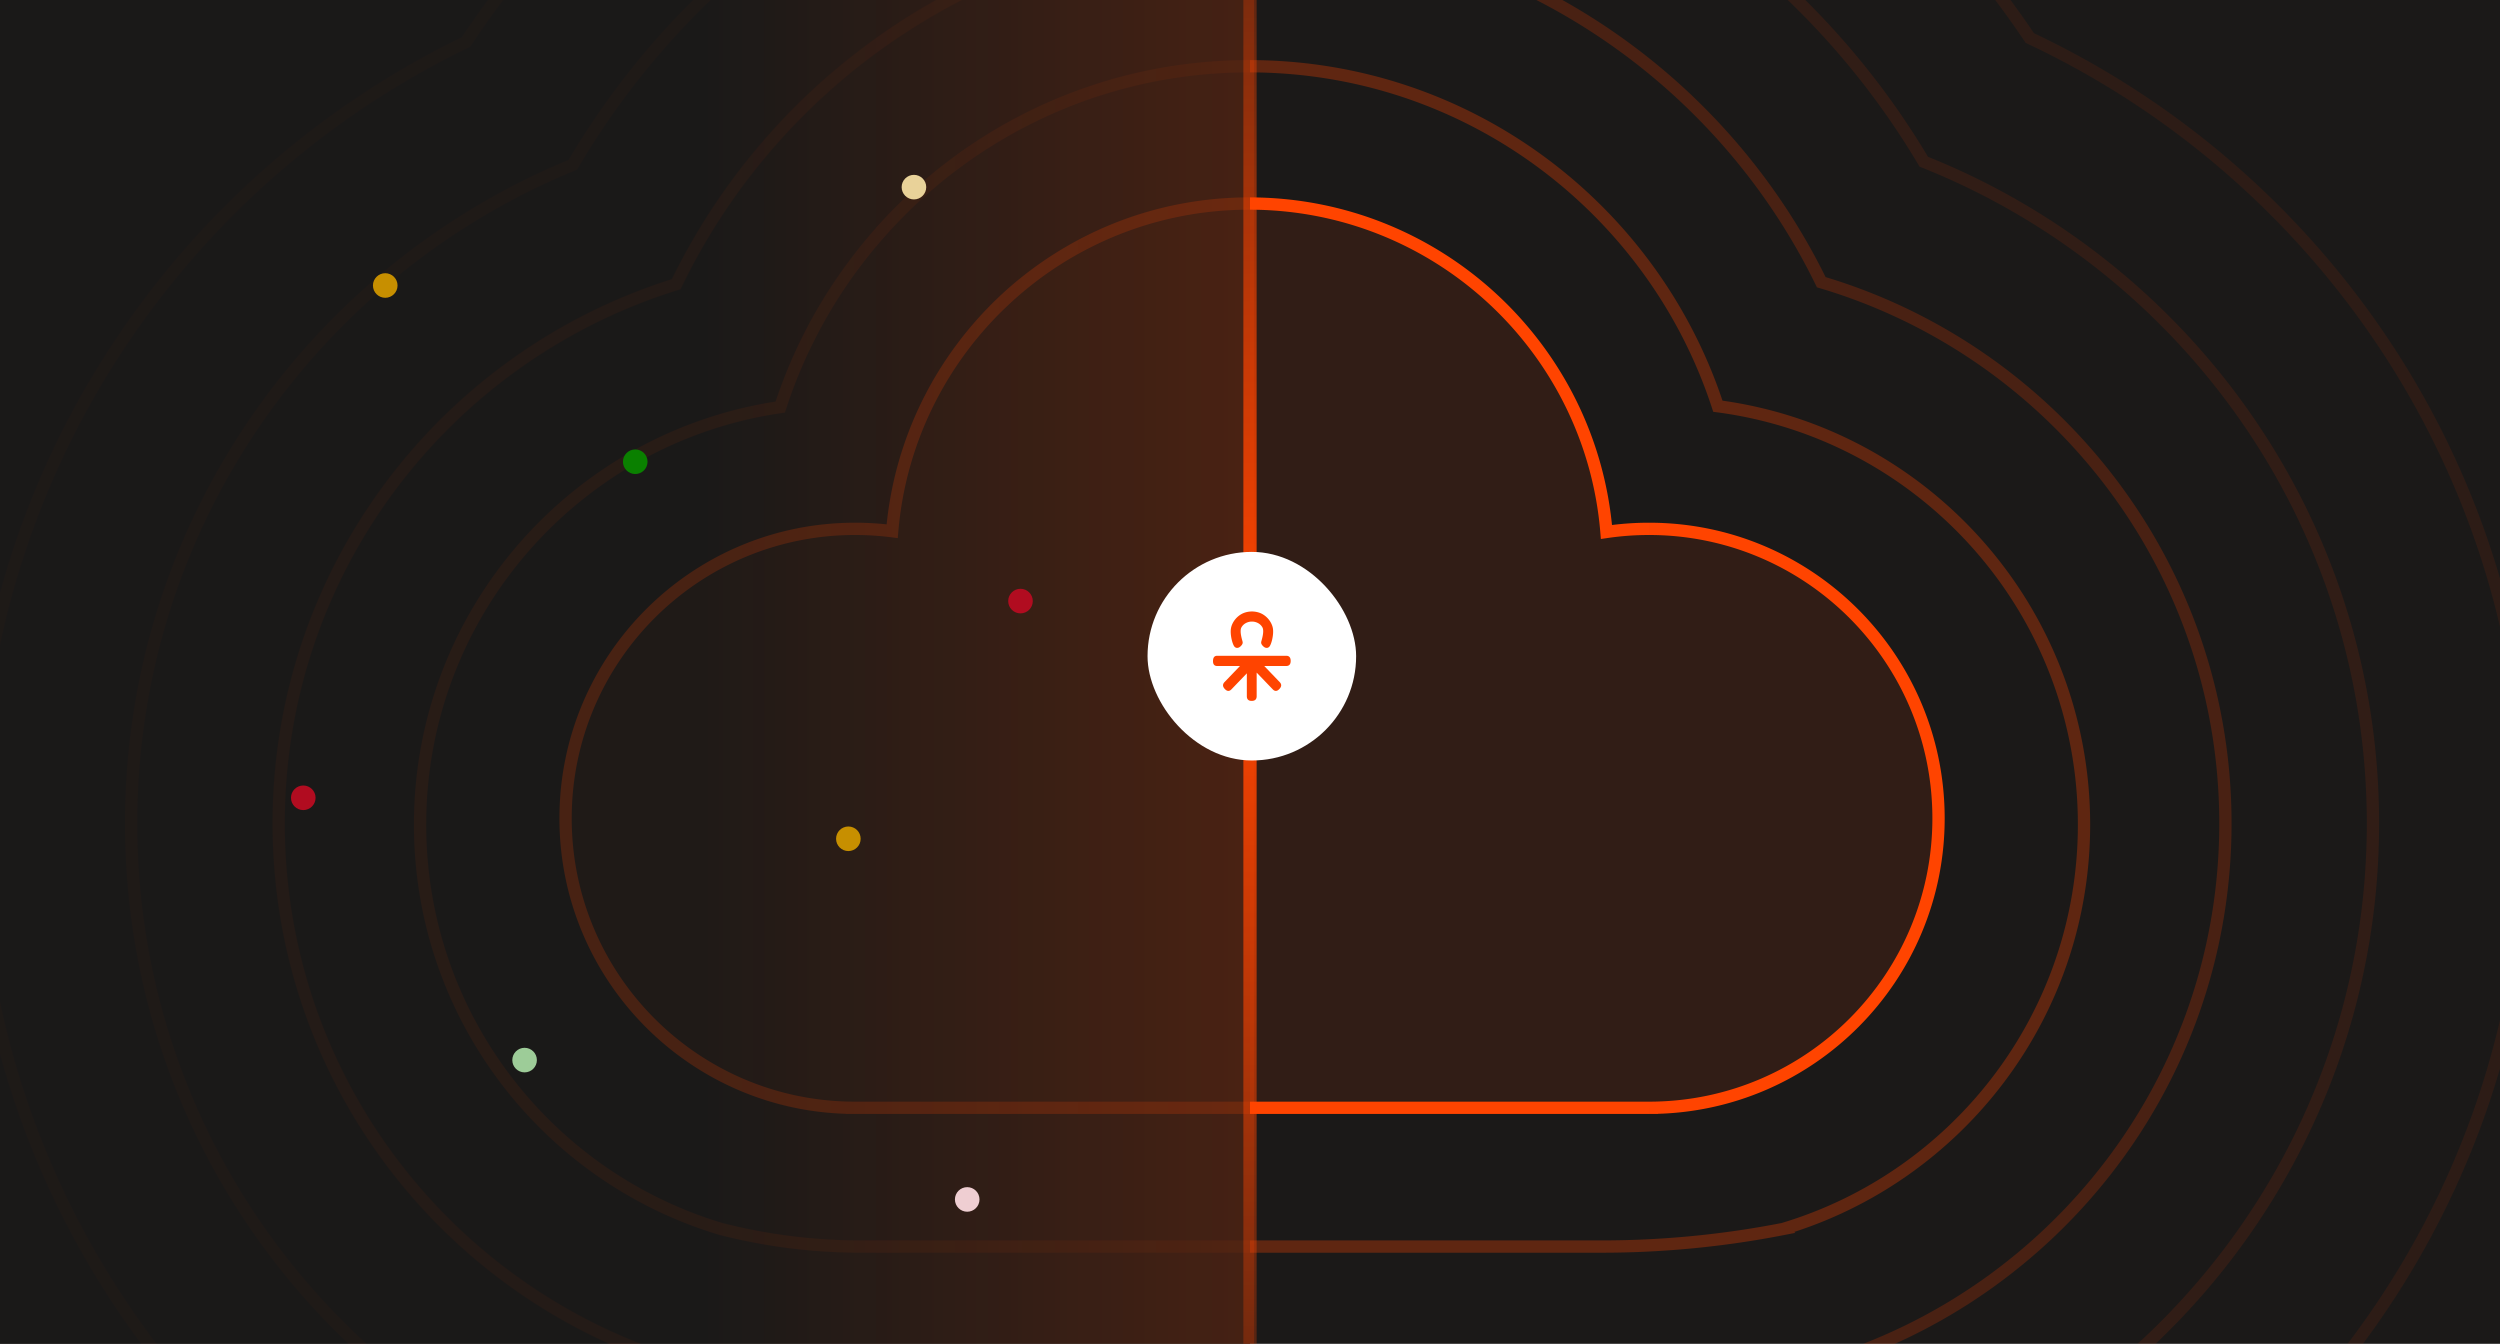 <svg xmlns="http://www.w3.org/2000/svg" width="746" height="401" fill="none"><g clip-path="url(#a)"><path fill="#1B1918" d="M0-13.866h746v418.25H0z"/><path fill="#F40" fill-opacity=".1" fill-rule="evenodd" d="M492.076 330.57H254.323v-.004c-47.327-.443-85.556-38.945-85.556-86.377 0-47.706 38.673-86.38 86.38-86.38 3.754 0 7.453.24 11.081.704 4.65-54.773 50.583-97.779 106.559-97.779 56.054 0 102.035 43.124 106.579 98.004a87.04 87.04 0 0 1 12.71-.929c47.706 0 86.38 38.674 86.38 86.38 0 47.433-38.231 85.936-85.56 86.377v.004h-.82z" clip-rule="evenodd"/><path fill="#F40" d="M492.076 330.57v-1.835 1.835zm-236.929 0v-1.835 1.835zm-.824 0h-1.835v1.834h1.835v-1.834zm0-.004h1.834v-1.818l-1.817-.017-.017 1.835zm11.905-172.053-.233 1.82 1.899.243.162-1.907-1.828-.156zm213.138.225-1.829.151.162 1.949 1.934-.285-.267-1.815zm13.53 171.828-.017-1.835-1.817.017v1.818h1.834zm0 .004v1.834h1.835v-1.834h-1.835zm-.82-1.835H255.147v3.669h236.929v-3.669zm-236.929 0h-.824v3.669h.824v-3.669zm1.01 1.835v-.004h-3.669v.004h3.669zm-1.817-1.839c-46.322-.433-83.739-38.118-83.739-84.542h-3.669c0 48.439 39.041 87.759 87.373 88.211l.035-3.669zm-83.739-84.542c0-46.693 37.852-84.545 84.546-84.545v-3.669c-48.72 0-88.215 39.495-88.215 88.214h3.669zm84.546-84.545c3.676 0 7.297.234 10.848.689l.466-3.639a88.95 88.95 0 0 0-11.314-.719v3.669zm12.909-.975c4.57-53.832 49.716-96.1 104.731-96.1V58.9c-56.938 0-103.657 43.743-108.387 99.458l3.656.311zm104.731-96.1c55.091 0 100.285 42.383 104.75 96.32l3.657-.303C476.572 102.763 429.803 58.9 372.787 58.9v3.669zm106.846 97.984a85.206 85.206 0 0 1 12.443-.909v-3.669c-4.408 0-8.742.323-12.978.948l.535 3.63zm12.443-.909c46.693 0 84.545 37.852 84.545 84.545h3.669c0-48.719-39.495-88.214-88.214-88.214v3.669zm84.545 84.545c0 46.426-37.419 84.111-83.742 84.542l.034 3.669c48.334-.45 87.377-39.771 87.377-88.211h-3.669zm-85.559 86.377v.004h3.669v-.004h-3.669zm1.834-1.831h-.82v3.669h.82v-3.669z"/><path stroke="#F40" stroke-width="3.669" d="m531.979 366.749.088-.017.086-.026c51.899-15.537 89.718-63.668 89.718-120.65 0-63.917-47.593-116.71-109.257-124.836-19.229-58.906-74.556-101.454-139.852-101.454-65.388 0-120.778 42.667-139.933 101.702-60.797 8.898-107.476 61.288-107.476 124.588 0 56.982 37.819 105.113 89.718 120.65l.035.011.036.009a167.842 167.842 0 0 0 41.65 5.249h221.156c18.136 0 36.231-1.75 54.031-5.226z" opacity=".3"/><path stroke="#F40" stroke-width="3.669" d="M203.416 407.113c-69.518-20.775-120.255-85.105-120.255-161.399 0-75.649 49.893-139.6 118.616-160.903C232.444 21.38 297.42-22.426 372.766-22.426c75.107 0 139.911 43.531 170.697 106.635 69.746 20.677 120.6 85.133 120.6 161.505 0 76.294-50.737 140.624-120.255 161.399m-338.643.485a210.789 210.789 0 0 0 52.213 6.569h220.046c20.838 0 41.627-2.007 62.079-5.994" opacity=".2"/><path stroke="#F40" stroke-width="3.669" d="M556.414 449.296c87.592-26.177 151.675-107.239 151.675-203.582 0-89.691-55.555-166.223-134.032-197.452-40.654-68.58-115.493-114.714-201.291-114.714-86.173 0-161.289 46.536-201.821 115.613-77.294 31.777-131.81 107.705-131.81 196.553 0 96.343 64.082 177.405 151.674 203.582m3.45.956a254.78 254.78 0 0 0 63.119 7.941h220.046c23.665 0 47.275-2.279 70.502-6.807" opacity=".1"/><path stroke="#F40" stroke-width="3.669" d="M569.72 493.822c106.648-31.871 184.84-130.58 184.84-248.108 0-103.808-61.04-193.031-148.866-234.361-50.172-74.777-135.659-124.278-232.929-124.278-97.782 0-183.655 50.021-233.718 125.462C52.567 54.363-7.338 142.877-7.338 245.714c0 117.528 78.193 216.237 184.84 248.108m5.245 1.454a301.287 301.287 0 0 0 74.631 9.39h220.045A415.02 415.02 0 0 0 556.817 497" opacity=".08"/><path fill="#1B1918" d="M0-13.866h373v418.249H0z" opacity=".8"/><path fill="url(#b)" d="M198.118-13.866h176.105v418.249H198.118z" opacity=".8"/><path stroke="url(#c)" stroke-width="3.957" d="M373-81.128v552.774"/><circle cx="272.718" cy="55.843" r="3.669" fill="#E9D299"/><circle cx="288.616" cy="357.912" r="3.669" fill="#EFCED2"/><circle cx="156.538" cy="316.331" r="3.669" fill="#9DCC98"/><circle cx="189.557" cy="137.78" r="3.669" fill="#0A8000"/><circle cx="253.151" cy="250.292" r="3.669" fill="#C78F00"/><circle cx="114.957" cy="85.194" r="3.669" fill="#C78F00"/><circle cx="304.515" cy="179.361" r="3.669" fill="#B10C20"/><circle cx="90.499" cy="238.062" r="3.669" fill="#B10C20"/><g filter="url(#d)"><rect width="62.243" height="62.243" x="342.426" y="164.685" fill="#fff" rx="31.122"/><path fill="#F40" d="M383.792 195.682h-20.577c-.836 0-1.254.534-1.254 1.601 0 .968.418 1.452 1.254 1.452h6.796l-4.607 4.792c-.636.662-.602 1.359.102 2.091.68.708 1.336.731 1.968.069l4.581-4.765v6.823c0 .935.481 1.403 1.443 1.403.993 0 1.49-.468 1.49-1.403v-7.042l4.789 4.983c.636.661 1.293.638 1.969-.07.707-.735.74-1.432.101-2.09l-4.6-4.792h6.539c.899 0 1.349-.501 1.349-1.502.004-1.033-.444-1.55-1.343-1.55zm-10.219-10.206a3.796 3.796 0 0 0-1.853.473c-.538.29-.985.735-1.289 1.281-.631 1.206.277 3.834.368 4.302.091.468-.136.841-.515 1.237-.617.641-1.353.764-1.882.228-.621-.63-1.39-3.563-1.092-5.446.299-1.882 1.818-3.853 3.874-4.653a6.827 6.827 0 0 1 4.78 0c2.054.8 3.577 2.778 3.874 4.653.297 1.875-.471 4.817-1.092 5.446-.53.536-1.266.413-1.882-.228-.38-.396-.606-.771-.515-1.237.091-.466.998-3.096.368-4.302a3.248 3.248 0 0 0-1.289-1.281 3.809 3.809 0 0 0-1.855-.473z"/></g></g><defs><linearGradient id="b" x1="891.818" x2="209.603" y1="205.043" y2="205.043" gradientUnits="userSpaceOnUse"><stop stop-color="#F40"/><stop offset="1" stop-color="#F40" stop-opacity="0"/></linearGradient><linearGradient id="c" x1="373.5" x2="373.5" y1="-81.128" y2="471.646" gradientUnits="userSpaceOnUse"><stop stop-color="#F40" stop-opacity="0"/><stop offset=".495" stop-color="#F40"/><stop offset="1" stop-color="#F40" stop-opacity="0"/></linearGradient><clipPath id="a"><path fill="#fff" d="M0-13.866h746v418.249H0z"/></clipPath><filter id="d" width="270.569" height="270.568" x="238.263" y="60.523" color-interpolation-filters="sRGB" filterUnits="userSpaceOnUse"><feFlood flood-opacity="0" result="BackgroundImageFix"/><feColorMatrix in="SourceAlpha" result="hardAlpha" values="0 0 0 0 0 0 0 0 0 0 0 0 0 0 0 0 0 0 127 0"/><feOffset/><feGaussianBlur stdDeviation="52.081"/><feComposite in2="hardAlpha" operator="out"/><feColorMatrix values="0 0 0 0 0.992 0 0 0 0 0.552 0 0 0 0 0.392 0 0 0 0.31 0"/><feBlend in2="BackgroundImageFix" result="effect1_dropShadow_4007_3122"/><feBlend in="SourceGraphic" in2="effect1_dropShadow_4007_3122" result="shape"/></filter></defs></svg>